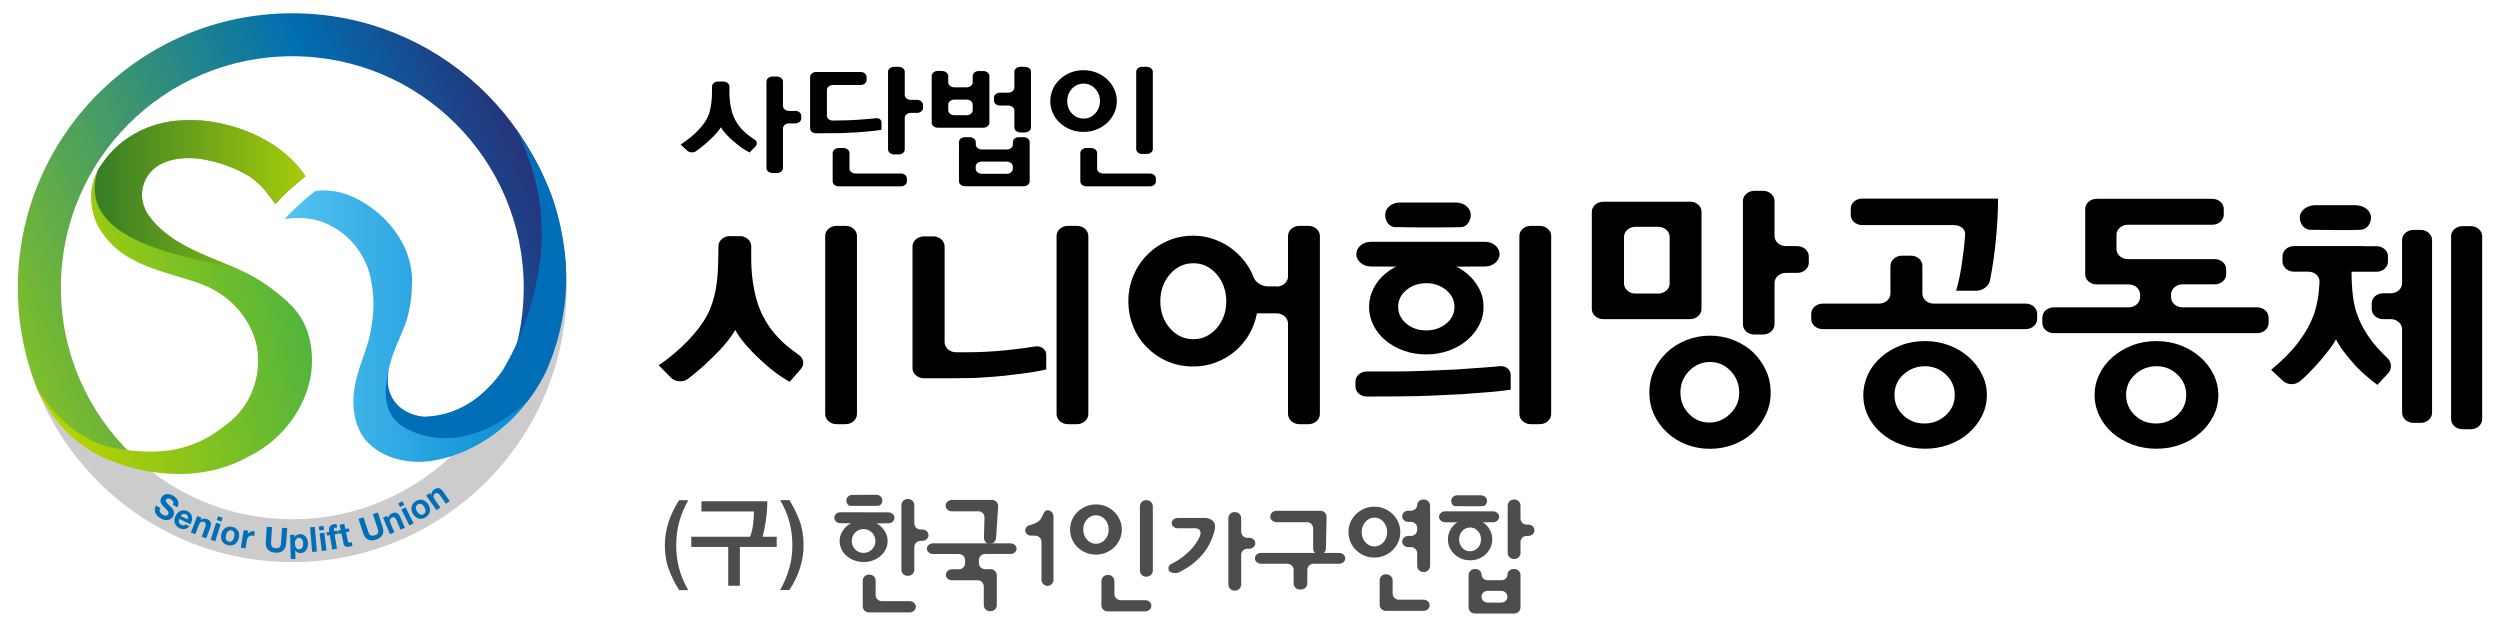 <?xml version="1.0" encoding="utf-8"?>
<!-- Generator: Adobe Illustrator 25.0.0, SVG Export Plug-In . SVG Version: 6.00 Build 0)  -->
<svg version="1.1" id="레이어_1" xmlns="http://www.w3.org/2000/svg" xmlns:xlink="http://www.w3.org/1999/xlink" x="0px"
	 y="0px" viewBox="0 0 2903.3 727.8" style="enable-background:new 0 0 2903.3 727.8;" xml:space="preserve">
<style type="text/css">
	.st0{fill:#4D4D4D;}
	.st1{fill:#CCCCCC;}
	.st2{fill:url(#SVGID_1_);}
	.st3{fill:#036EB8;}
	.st4{fill:url(#SVGID_2_);}
	.st5{fill:url(#SVGID_3_);}
	.st6{fill:#00AAD9;}
	.st7{fill:url(#SVGID_4_);}
</style>
<g>
	<path d="M1639.9,280.8h-47.8c-9.4,0-17,6.4-17,14.3c0,7.9,7.7,14.4,17,14.4h5.1c9.4,0,17,0,16.9,0.1c-0.1,0,7.5,0.1,16.8,0.1h55.4
		c9.4,0,17,0,16.9-0.1c0-0.1,7.5-0.1,16.8-0.1h4.5c9.4,0,17-6.5,17-14.4c0-7.9-7.7-14.3-17-14.3h-46.2"/>
	<path d="M1647.3,235.2h-21.7c-9.4,0-17,6.5-17,14.3c0,7.9,5.3,14.3,11.7,14.3c6.4,0,11.7,0,11.6,0.1c0,0,7.5,0.2,16.9,0.2h19.3
		c9.4,0,17,0,17-0.1c0-0.1,5.1-0.2,11.4-0.2s11.5-6.4,11.5-14.3c0-7.9-7.7-14.3-17-14.3h-20.7"/>
	<path d="M2712,238.3h-23.1c-10,0-18.1,6.4-18.1,14.3c0,7.9,5.6,14.3,12.5,14.3c6.9,0,12.4,0,12.4,0.1c0,0,8,0.2,18,0.2h20.6
		c10,0-5.1,0-5.2-0.1c0-0.1,5.4-0.2,12.1-0.2c6.7,0,12.3-6.4,12.3-14.3c0-7.9-8.1-14.3-18.1-14.3h1.2"/>
	<path d="M1717.6,334.9c-3.5-6.7-8.3-12.5-14.2-17.4c-6.1-5-13.2-9-21.2-11.9c-8-2.9-16.6-4.4-25.8-4.4c-9.4,0-18,1.5-26.1,4.4
		c-8,2.9-15.1,6.9-21.2,11.9c-5.9,4.9-10.6,10.7-14,17.4c-3.4,6.7-5.2,13.9-5.2,21.4c0,7.7,1.7,15,5.2,21.7
		c3.4,6.7,8.1,12.5,14,17.4c6.1,5.1,13.2,9,21.2,11.9c8,2.8,16.7,4.3,26.1,4.3c9.2,0,17.8-1.5,25.8-4.3c8-2.9,15.1-6.8,21.2-11.9
		c5.9-4.9,10.6-10.7,14.2-17.4c3.5-6.7,5.3-13.9,5.3-21.7C1722.9,348.7,1721.2,341.6,1717.6,334.9z M1679.5,375.8
		c-6.4,5.2-14.1,7.9-23.1,7.9c-9.2,0-16.9-2.6-23.2-7.9c-6.3-5.3-9.5-11.8-9.5-19.5c0-7.6,3.1-14.1,9.5-19.4c6.3-5.3,14-8,23.2-8
		c9,0,16.6,2.7,23.1,8c6.4,5.4,9.6,11.8,9.6,19.4C1689.1,364.1,1685.9,370.6,1679.5,375.8z"/>
	<g>
		<path class="st0" d="M996,594.9h-20c-3.9,0-7.1,2.9-7.1,6.3c0,3.5,3.2,6.4,7.1,6.4h2.2c3.9,0,7.1,0,7.1,0.1c0,0,3.1,0.1,7.1,0.1
			h23.2c3.9,0,7.1,0,7.1,0c0,0,3.1-0.1,7.1-0.1h1.9c3.9,0,7.1-2.8,7.1-6.4c0-3.5-3.2-6.3-7.1-6.3h-19.4"/>
	</g>
	<g>
		<path class="st0" d="M999.2,574.7H990c-3.9,0-7.1,2.9-7.1,6.4c0,3.5,2.2,6.4,4.9,6.4c2.7,0,4.9,0,4.9,0c0,0,3.1,0,7.1,0h8.1
			c3.9,0,7.1,0,7.1,0c0,0,2.1-0.1,4.8-0.1c2.7,0,4.9-2.9,4.9-6.4c0-3.5-3.2-6.4-7.1-6.4h-8.7"/>
	</g>
	<g>
		<path class="st0" d="M1009.8,667.3c3.9,0,7.1,3.2,7.1,7.1V691c0,3.9,3.2,7.1,7.1,7.1h32.4c3.9,0,7.2,3,7.2,6.5
			c0,3.6-3.2,6.6-7.2,6.6H1009c-3.9,0-7.1-3.2-7.1-7.1v-29.7c0-3.9,3.2-7.1,7.1-7.1H1009.8z"/>
	</g>
	<g>
		<path class="st0" d="M1071.1,614.9c3.9,0,7.2,3,7.2,6.6c0,3.6-3.2,6.6-7.2,6.6h-2.1c-3.9,0-7.2,3.2-7.2,7.2v26.3
			c0,3.9-3.2,7.1-7.1,7.1h-0.8c-3.9,0-7.1-3.2-7.1-7.1v-75c0-3.9,3.2-7.1,7.1-7.1h0.8c3.9,0,7.1,3.2,7.1,7.1v21.1
			c0,3.9,3.2,7.2,7.2,7.2H1071.1z"/>
	</g>
	<g>
		<path class="st0" d="M1173.5,643.4c3.9,0,7.1-2.8,7.1-6.2c0-3.4-3.2-6.2-7.1-6.2h-89.9c-3.9,0-7.2,2.8-7.2,6.2
			c0,3.4,3.2,6.2,7.2,6.2h30.1c3.9,0,7.1,3.2,7.1,7.2v3.4c0,3.9-3.2,7.1-7.1,7.1h-8.2c-3.9,0-7.1,2.9-7.1,6.4c0,3.5,3.2,6.4,7.1,6.4
			h29.9c3.9,0,7.1,3.2,7.1,7.1v21.7c0,3.9,3.2,7.1,7.1,7.1h0.9c3.9,0,7.1-3.2,7.1-7.1v-34.6c0-3.9-3.2-7.1-7.1-7.1h-6.6
			c-3.9,0-7.1-3.2-7.1-7.1v-3.4c0-4,3.2-7.2,7.1-7.2H1173.5z"/>
	</g>
	<g>
		<path class="st0" d="M1223.5,673.3c0,3.9-3.1,7.1-7,7.1c-3.8,0-7-3.2-7-7.1v-44c0-3.9-3.2-7.2-7.1-7.2h-4.6
			c-3.9,0-7.2-2.7-7.2-6.1c0-3.3,2.9-6.2,6.3-6.4c0,0,0,0,2.6-0.8c2.6-0.9,4.9-2.1,6.9-3.7c1.4-1,2.6-2.7,3.7-4.9
			c1.1-2.1,1.7-4,2.8-5.7c1.3-1.8,3.4-2,3.4-2c3.9,0,7.1,3.2,7.1,7.1V673.3z"/>
	</g>
	<g>
		<path class="st0" d="M1300.4,603.6c-1.6-3.6-3.7-6.6-6.4-9.2c-2.8-2.7-6-4.8-9.6-6.3c-3.6-1.5-7.5-2.3-11.6-2.3
			c-4.2,0-8.1,0.8-11.8,2.3c-3.6,1.5-6.8,3.7-9.6,6.3c-2.7,2.6-4.8,5.6-6.4,9.2c-1.5,3.5-2.3,7.3-2.3,11.3c0,4.1,0.8,7.9,2.3,11.5
			c1.6,3.5,3.7,6.6,6.4,9.2c2.8,2.6,6,4.8,9.6,6.2c3.6,1.5,7.5,2.3,11.8,2.3c4.1,0,8-0.8,11.6-2.3c3.6-1.5,6.8-3.6,9.6-6.2
			c2.7-2.6,4.8-5.7,6.4-9.2c1.6-3.5,2.4-7.4,2.4-11.5C1302.8,610.9,1302,607.1,1300.4,603.6z M1283.2,626.7
			c-2.9,3.2-6.4,4.8-10.4,4.8c-4.1,0-7.6-1.6-10.5-4.8c-2.8-3.2-4.3-7.1-4.3-11.8c0-4.6,1.4-8.5,4.3-11.7c2.8-3.2,6.3-4.8,10.5-4.8
			c4.1,0,7.5,1.6,10.4,4.8c2.9,3.2,4.3,7.1,4.3,11.7C1287.6,619.6,1286.1,623.5,1283.2,626.7z"/>
	</g>
	<g>
		<path class="st0" d="M1028.6,618.8c-1.5-3-3.5-5.5-5.9-7.7c-2.6-2.2-5.5-4-8.9-5.2c-3.4-1.3-6.9-2-10.8-2c-3.9,0-7.6,0.7-10.9,2
			c-3.3,1.3-6.3,3-8.9,5.2c-2.5,2.2-4.4,4.7-5.9,7.7c-1.5,3-2.2,6.1-2.2,9.5c0,3.4,0.7,6.6,2.2,9.6c1.4,3,3.4,5.5,5.9,7.7
			c2.6,2.2,5.5,4,8.9,5.2c3.4,1.2,7,1.9,10.9,1.9c3.9,0,7.4-0.6,10.8-1.9c3.4-1.2,6.3-3,8.9-5.2c2.5-2.2,4.4-4.7,5.9-7.7
			c1.5-2.9,2.2-6.1,2.2-9.6C1030.8,624.9,1030.1,621.8,1028.6,618.8z M1012.6,638.1c-2.7,2.6-5.9,4-9.7,4c-3.8,0-7.1-1.3-9.7-4
			c-2.6-2.7-4-5.9-4-9.9c0-3.8,1.3-7.1,4-9.8c2.6-2.6,5.9-4,9.7-4c3.8,0,7,1.4,9.7,4c2.6,2.7,4,6,4,9.8
			C1016.7,632.2,1015.3,635.4,1012.6,638.1z"/>
	</g>
	<g>
		<path class="st0" d="M1698.3,593.8h-20c-3.9,0-7.1,2.9-7.1,6.4c0,3.5,3.2,6.3,7.1,6.3h2.1c3.9,0,7.1,0,7.1,0.1c0,0,3.2,0,7.1,0
			h23.2c3.9,0,7.1,0,7.1,0c0,0,3.1-0.1,7.1-0.1h1.9c3.9,0,7.1-2.9,7.1-6.3c0-3.5-3.2-6.4-7.1-6.4h-19.4"/>
	</g>
	<g>
		<path class="st0" d="M1701.5,575.2h-9.1c-3.9,0-7.1,2.8-7.1,6.3c0,3.5,2.2,6.3,4.9,6.3c2.7,0,4.9,0,4.9,0c-0.1,0,3.2,0.1,7.1,0.1
			h8.1c3.9,0,7.1,0,7.1,0c0,0,2.1-0.1,4.7-0.1c2.7,0,4.8-2.9,4.8-6.3c0-3.5-3.2-6.3-7.1-6.3h-8.7"/>
	</g>
	<g>
		<path class="st0" d="M1731,616.9c-1.4-3-3.2-5.5-5.5-7.7c-2.4-2.3-5.1-4-8.2-5.3c-3.1-1.3-6.5-1.9-10-1.9c-3.6,0-7,0.6-10.1,1.9
			c-3.1,1.3-5.9,3-8.2,5.3c-2.3,2.1-4.1,4.7-5.5,7.7c-1.3,2.9-2,6.1-2,9.5c0,3.4,0.7,6.6,2,9.5c1.4,3,3.2,5.5,5.5,7.7
			c2.4,2.2,5.1,4,8.2,5.2c3.1,1.3,6.5,1.9,10.1,1.9c3.6,0,6.9-0.6,10-1.9c3.1-1.2,5.9-3,8.2-5.2c2.3-2.2,4.1-4.7,5.5-7.7
			c1.3-2.9,2-6.1,2-9.5C1733,623,1732.3,619.9,1731,616.9z M1716.2,636.2c-2.5,2.7-5.5,4-9,4c-3.6,0-6.6-1.3-9-4
			c-2.4-2.6-3.7-5.9-3.7-9.8c0-3.8,1.2-7.1,3.7-9.8c2.4-2.7,5.5-4,9-4c3.5,0,6.5,1.3,9,4c2.5,2.6,3.7,5.9,3.7,9.8
			C1719.9,630.3,1718.7,633.6,1716.2,636.2z"/>
	</g>
	<g>
		<path class="st0" d="M1287.1,667.7c3.9,0,7.1,3.2,7.1,7.2v14.9c0,3.9,3.2,7.2,7.1,7.2h28.7c3.9,0,7.1,2.9,7.1,6.5
			c0,3.6-3.2,6.5-7.1,6.5h-43.8c-3.9,0-7.1-3.2-7.1-7.1v-28c0-3.9,3.2-7.2,7.1-7.2H1287.1z"/>
	</g>
	<g>
		<path class="st0" d="M1323.8,588.1c0-4,3.2-7.2,7.1-7.2h0.7c4,0,7.2,3.2,7.2,7.2v74.5c0,3.9-3.2,7.1-7.2,7.1h-0.7
			c-4,0-7.1-3.2-7.1-7.1V588.1z"/>
	</g>
	<g>
		<path class="st0" d="M1359.5,655.4c2.1-1.3,5.7-3,8.4-4.7c4.9-3.2,9.3-6.7,13.3-10.6c4-3.9,7.2-8.1,9.8-12.6c2.6-4.5,3.1-7,3.1-7
			c0.8-3.8-1.7-7-5.6-7h-20.7c-3.9,0-7.1-2.7-7.1-6c0-3.3,3.2-6,7.1-6h31.9c0,0,5.5-0.1,9.3,4c3.8,4,1.6,11.1-0.7,17.7
			c-2.4,6.7-5.6,12.7-9.8,18.1c-4.4,5.7-9.6,10.7-15.6,15.2c-6.1,4.4-13.9,8.2-13.9,8.2c-3.5,1.7-8.8,0.9-11.6-1.8
			C1357.6,662.7,1355.3,658,1359.5,655.4z"/>
	</g>
	<g>
		<path class="st0" d="M1450.7,624.5c3.9,0,7.1,2.9,7.1,6.4c0,3.5-3.2,6.4-7.1,6.4h-2.2c-3.9,0-7.1,3.2-7.1,7.1v34.4
			c0,3.9-3.2,7.1-7.2,7.1h-0.6c-3.9,0-7.1-3.2-7.1-7.1v-77c0-3.9,3.2-7.1,7.1-7.1h0.6c3.9,0,7.2,3.2,7.2,7.1v15.6
			c0,3.9,3.2,7.2,7.1,7.2H1450.7z"/>
	</g>
	<g>
		<path class="st0" d="M1525,637.1c0,3.9,3.2,7.1,7.1,7.1h0.4c3.9,0,7.2-3.2,7.3-7.1l0.8-36.7c0-4-3.1-7.2-7-7.2h-51.2
			c-3.9,0-7.2,3-7.2,6.6c0,3.7,3.2,6.6,7.2,6.6h35.4c3.9,0,7.1,3.2,7.2,7.1L1525,637.1z"/>
	</g>
	<g>
		<path class="st0" d="M1464.5,642.1c-3.9,0-7.1,2.8-7.1,6.3c0,3.5,3.2,6.3,7.1,6.3h30.6c3.9,0,7.2,3.2,7.2,7.2v15.6
			c0,3.9,3.2,7.1,7.1,7.1h1.6c3.9,0,7.2-3.2,7.2-7.1v-15.6c0-3.9,3.2-7.2,7.1-7.2h29.8c3.9,0,7.2-2.8,7.2-6.3c0-3.5-3.2-6.3-7.2-6.3
			H1464.5z"/>
	</g>
	<g>
		<path class="st0" d="M1623.8,606.4c-1.6-3.6-3.8-6.7-6.4-9.3c-2.8-2.7-6-4.9-9.6-6.4c-3.7-1.5-7.5-2.3-11.7-2.3
			c-4.2,0-8.1,0.8-11.8,2.3c-3.6,1.6-6.8,3.7-9.6,6.4c-2.7,2.6-4.8,5.8-6.4,9.3c-1.5,3.6-2.3,7.4-2.3,11.5c0,4.1,0.8,8,2.3,11.6
			c1.6,3.6,3.7,6.7,6.4,9.3c2.8,2.7,6,4.9,9.6,6.4c3.6,1.5,7.5,2.3,11.8,2.3c4.2,0,8-0.8,11.7-2.3c3.6-1.5,6.8-3.7,9.6-6.4
			c2.6-2.6,4.8-5.7,6.4-9.3c1.6-3.6,2.4-7.5,2.4-11.6C1626.2,613.8,1625.4,610,1623.8,606.4z M1606.6,629.8
			c-2.9,3.2-6.4,4.8-10.4,4.8c-4.1,0-7.6-1.6-10.5-4.8c-2.9-3.2-4.3-7.2-4.3-11.9c0-4.6,1.4-8.6,4.3-11.9c2.8-3.2,6.3-4.9,10.5-4.9
			c4.1,0,7.5,1.6,10.4,4.9c2.9,3.3,4.3,7.2,4.3,11.9C1610.9,622.7,1609.5,626.6,1606.6,629.8z"/>
	</g>
	<g>
		<path class="st0" d="M1610.2,667c3.9,0,7.1,3.2,7.1,7.1v15.2c0,3.9,3.2,7.1,7.1,7.1h28.7c3.9,0,7.2,2.9,7.2,6.5
			c0,3.6-3.2,6.5-7.2,6.5h-43.8c-3.9,0-7.1-3.2-7.1-7.1v-28.3c0-3.9,3.2-7.1,7.1-7.1H1610.2z"/>
	</g>
	<g>
		<path class="st0" d="M1645.8,586.5c0-3.5,3.2-6.4,7.1-6.4h0.8c3.9,0,7.1,3.2,7.1,7.1v69.9c0,3.9-3.2,7.2-7.1,7.2h-0.8
			c-3.9,0-7.1-3.2-7.1-7.2v-14.5c0-3.9-3.2-7.2-7.1-7.2h-3.2c-3.9,0-7.1-2.9-7.1-6.5c0-3.6,3.2-6.5,7.1-6.5h3.2
			c3.9,0,7.1-3.2,7.1-7.2v-2c0-3.9-3.2-7.1-7.1-7.1h-3.2c-3.9,0-7.1-2.9-7.1-6.5c0-3.6,3.2-6.5,7.1-6.5h3.2
			C1642.6,592.9,1645.8,590,1645.8,586.5z"/>
	</g>
	<g>
		<path class="st0" d="M1757.8,660.8c-3.9,0-7.1,2.9-7.1,6.5c0,3.6-3.2,6.5-7.1,6.5h-15.9c-4,0-7.1-2.9-7.1-6.5
			c0-3.5-3.2-6.5-7.1-6.5h-0.9c-3.9,0-7.1,3.2-7.1,7.2v37.4c0,3.9,3.2,7.1,7.1,7.1h46.1c3.9,0,7.1-3.2,7.1-7.1V668
			c0-3.9-3.2-7.2-7.1-7.2H1757.8z M1750.6,693c0,3.8-3.2,6.8-7.1,6.8h-15.9c-4,0-7.1-3-7.1-6.8c0-3.8,3.2-6.8,7.1-6.8h15.9
			C1747.4,686.2,1750.6,689.2,1750.6,693z"/>
	</g>
	<g>
		<path class="st0" d="M1774.9,609.2c3.9,0,7.1,2.9,7.1,6.6c0,3.7-3.2,6.6-7.1,6.6h-2c-3.9,0-7.1,3.2-7.1,7.1v12.6
			c0,3.9-3.2,7.1-7.1,7.1h-0.7c-3.9,0-7.1-3.2-7.1-7.1v-54.9c0-3.9,3.2-7.1,7.1-7.1h0.7c3.9,0,7.1,3.2,7.1,7.1v14.9
			c0,3.9,3.2,7.1,7.1,7.1H1774.9z"/>
	</g>
	<g>
		<path class="st0" d="M1142.7,624.4c-0.2,3.9,2.9,7.2,6.7,7.2c3.8,0.1,7.2-3.1,7.4-7l2.4-36.8c0.1-4-3.1-7.2-7.1-7.2h-46.7
			c-3.9,0-7.2,3-7.2,6.6c0,3.7,3.2,6.6,7.2,6.6h31c3.9,0,7,3.2,6.9,7.2L1142.7,624.4z"/>
	</g>
	<g>
		<path class="st0" d="M785.3,633.1c0,9.4,1.1,18.5,3.4,27.1c2.3,8.7,5.8,17,10.6,25.1h-10.6c-4.6-7.2-8.5-15-11.7-23.4
			c-3.3-8.4-4.9-18-4.9-28.8c0-9.1,1.5-18.2,4.4-27c2.9-8.9,7-17.3,12.2-25.2h10.6c-4.6,8.1-8.1,16.5-10.5,25.1
			C786.5,614.6,785.3,623.6,785.3,633.1z"/>
		<path class="st0" d="M871.1,623.3c1.5-4,2.7-8.6,3.4-13.8c0.7-5.2,1.1-10.3,1.1-15.5h-61v-11.9h76.5c0,7.6-0.6,15.1-1.7,22.6
			c-1.2,7.5-2.4,13.7-3.7,18.6H902v11.9h-42.8v45h-13.5v-45h-42.9v-11.9H871.1z"/>
		<path class="st0" d="M920.2,633.2c0-9.4-1.2-18.5-3.5-27.2c-2.3-8.7-5.9-17.1-10.7-25.2h10.7c4.6,7.3,8.5,15.1,11.7,23.5
			c3.2,8.4,4.8,18,4.8,28.8c0,9.1-1.4,18.2-4.3,27c-2.9,8.9-6.9,17.2-12.2,25.1h-10.7c4.6-8.1,8.1-16.4,10.5-25
			C919,651.7,920.2,642.6,920.2,633.2z"/>
	</g>
	<path d="M870.5,177.1c-2.9-1.4-5.9-3.3-9.2-5.5c-3.2-2.3-6.3-4.8-9.3-7.4c-3.1-2.6-6-5.4-8.6-8.2c-2.6-2.8-4.7-5.6-6.2-8.2
		c-1.4,2.4-3.4,4.9-5.8,7.6c-2.5,2.7-5.2,5.4-8.2,8.1c-3.3,3.1-6.8,6-10.5,8.8c-3.6,2.8-4.6,3.4-4.6,3.4c-3.1,1.9-7.6,1.6-10.1-0.8
		l-7.6-7.1c6.7-4.2,12.6-8.9,17.8-13.9c5.2-5.1,9.2-9.9,11.9-14.5c2.3-4,4.1-8.7,5.1-14.2c1.1-5.5,1.4-11.2,1.4-11.2
		c0.2-3.2,0.3-8.4,0.3-11.5v-2c0-3.2,3.1-5.8,7-5.8h6.2c3.8,0,7,2.6,7,5.8v7c0,6.2,0.6,12.3,1.9,18.2c1.2,5.9,3.2,10.9,5.7,15.1
		c2.5,4.6,6.1,9,10.7,13.1c4.5,4.2,10.8,8.1,10.8,8.1c3,1.9,3.6,5.5,1.2,8L870.5,177.1z M923.5,128.7c3.8,0,7,2.6,7,5.7v3.2
		c0,3.1-3.2,5.7-7,5.7h-7.2c-3.8,0-7,2.6-7,5.7v46.2c0,3.2-3.1,5.7-7,5.7h-5.2c-3.9,0-7-2.6-7-5.7V94.7c0-3.2,3.1-5.8,7-5.8h5.2
		c3.8,0,7,2.6,7,5.8V123c0,3.2,3.2,5.8,7,5.8H923.5z"/>
	<path d="M1023.6,150.7c-3,0.6-6.9,1.1-11.8,1.6c-4.9,0.5-10,0.9-15.2,1.3c-5.2,0.3-10.3,0.6-15.2,0.8c-4.9,0.2-4.9,0.2-4.9,0.2
		c-3.8,0-10.1,0.1-13.9,0.1l-14.8,0.1c-3.9,0-7-2.5-7-5.7V89.4c0-3.2,3.1-5.8,7-5.8h51.7c3.8,0,6.9,2.6,6.9,5.8V93
		c0,3.2-3.1,5.7-6.9,5.7h-32.2c-3.8,0-7,2.6-7,5.7v30c0,3.2,3.1,5.7,7,5.6l5-0.1c3.3,0,7.2-0.1,11.6-0.2c4.4-0.1,8.8-0.4,13.4-0.7
		c4.6-0.3,9.3-0.7,13.8-1.1c4.6-0.4,5.8-0.6,5.8-0.6c3.7-0.5,6.8,1.6,6.8,4.8V150.7z M979.5,171.9c3.9,0,7,2.6,7,5.8v18.1
		c0,3.1,3.1,5.7,7,5.7h52.7c3.8,0,7,2.6,7,5.7v3.5c0,3.1-3.1,5.7-7,5.7H974c-3.9,0-7-2.6-7-5.7v-33c0-3.1,3.1-5.8,7-5.8H979.5z
		 M1064.9,116c3.8,0,7,2.6,7,5.7v3.6c0,3.2-3.1,5.8-7,5.8h-7.2c-3.8,0-7,2.6-7,5.7v36.8c0,3.2-3.2,5.7-7,5.7h-5.4
		c-3.8,0-7-2.6-7-5.7V83.3c0-3.1,3.1-5.7,7-5.7h5.4c3.8,0,7,2.6,7,5.7v27c0,3.1,3.1,5.7,7,5.7H1064.9z"/>
	<path d="M1094.2,82.5c3.8,0,7,2.6,7,5.8v7.4c0,3.1,3.2,5.7,7,5.7h14.4c3.8,0,7-2.6,7-5.7v-7.4c0-3.2,3.2-5.8,7-5.8h5.4
		c3.8,0,7,2.6,7,5.8v54.3c0,3.2-3.2,5.7-7,5.7h-53c-3.8,0-7-2.6-7-5.7V88.2c0-3.2,3.1-5.8,7-5.8H1094.2z M1101.2,128.1
		c0,3.1,3.2,5.7,7,5.7h14.4c3.8,0,7-2.6,7-5.7v-6.7c0-3.2-3.1-5.7-7-5.7h-14.4c-3.8,0-7,2.6-7,5.7V128.1z M1126.2,159.3
		c3.8,0,7,2.6,7,5.7v2.8c0,3.2,3.1,5.8,7,5.8h29.1c3.8,0,7-2.6,7-5.8V165c0-3.2,3.1-5.7,7-5.7h5.5c3.8,0,7,2.6,7,5.7v45.6
		c0,3.1-3.1,5.7-7,5.7h-68.1c-3.8,0-7-2.6-7-5.7V165c0-3.2,3.1-5.7,7-5.7H1126.2z M1140.1,187.7c-3.9,0-7,2.5-7,5.7v2.6
		c0,3.1,3.1,5.8,7,5.8h29.1c3.8,0,7-2.6,7-5.8v-2.6c0-3.2-3.2-5.7-7-5.7H1140.1z M1178,83.3c0-3.1,3.1-5.7,6.9-5.7h5.4
		c3.9,0,7,2.6,7,5.7v64.8c0,3.1-3.1,5.7-7,5.7h-5.4c-3.8,0-6.9-2.6-6.9-5.7v-19.8c0-3.1-3.1-5.7-7-5.7h-9.7c-3.8,0-7-2.6-7-5.8v-3.5
		c0-3.1,3.2-5.7,7-5.7h9.7c3.8,0,7-2.6,7-5.8V83.3z"/>
	<path d="M1222.7,103.4c2-4.4,4.7-8.1,8.2-11.3c3.5-3.3,7.6-5.9,12.3-7.8c4.6-1.9,9.7-2.8,15.2-2.8c5.3,0,10.3,1,15,2.8
		c4.7,1.9,8.8,4.5,12.3,7.8c3.4,3.2,6.2,6.9,8.2,11.3c2.1,4.4,3.1,9,3.1,13.9c0,5-1,9.7-3.1,14.1c-2,4.4-4.8,8.1-8.2,11.3
		c-3.5,3.3-7.7,5.9-12.3,7.7c-4.6,1.8-9.6,2.8-15,2.8c-5.5,0-10.5-0.9-15.2-2.8c-4.7-1.8-8.8-4.4-12.3-7.7
		c-3.5-3.2-6.2-6.9-8.2-11.3c-2-4.4-3-9-3-14.1C1219.7,112.4,1220.8,107.8,1222.7,103.4z M1271.8,103c-3.7-4-8.2-5.9-13.4-5.9
		c-5.3,0-9.8,2-13.5,5.9c-3.7,3.9-5.5,8.8-5.5,14.4c0,5.7,1.8,10.6,5.5,14.4c3.7,3.9,8.2,5.9,13.5,5.9c5.2,0,9.7-1.9,13.4-5.9
		c3.7-3.9,5.6-8.7,5.6-14.4C1277.4,111.7,1275.5,106.9,1271.8,103z M1267.1,171.9c3.8,0,7,2.6,7,5.8v18.1c0,3.1,3.1,5.7,7,5.7h54.3
		c3.8,0,7,2.6,7,5.7v3.5c0,3.1-3.2,5.7-7,5.7h-73.8c-3.8,0-7-2.6-7-5.7v-33c0-3.1,3.1-5.8,7-5.8H1267.1z M1319.5,83.3
		c0-3.1,3.1-5.7,6.9-5.7h5.4c3.8,0,7,2.6,7,5.7v89.8c0,3.1-3.2,5.7-7,5.7h-5.4c-3.8,0-6.9-2.6-6.9-5.7V83.3z"/>
	<path d="M917.1,443.3c-5.5-2.9-11.3-6.7-17.4-11.3s-12-9.7-17.7-15.1c-5.9-5.5-11.3-11.1-16.3-16.9c-4.9-5.8-8.9-11.4-11.9-16.8
		c-2.8,4.9-6.4,10-11.1,15.6c-4.6,5.6-9.8,11.1-15.5,16.5c-6.3,6.3-12.9,12.3-19.9,18c-6.9,5.6-8.8,7-8.8,7
		c-5.8,4-14.4,3.2-19.2-1.6l-14.3-14.5c12.6-8.6,23.9-18.2,33.9-28.5c9.9-10.4,17.4-20.3,22.4-29.8c4.4-8.2,7.6-17.9,9.8-29.1
		c2.1-11.2,2.6-23.1,2.6-23.1c0.3-6.4,0.6-17,0.6-23.5V286c0-6.5,6-11.8,13.2-11.8h11.7c7.3,0,13.2,5.3,13.2,11.8v14.4
		c0,12.8,1.2,25.2,3.7,37.3c2.4,12.1,6,22.4,10.9,31c4.8,9.5,11.6,18.4,20.2,26.9c8.7,8.5,20.5,16.6,20.5,16.6
		c5.8,3.9,6.8,11.3,2.3,16.4L917.1,443.3z M958.3,274c0-6.5,5.9-11.7,13.2-11.7H982c7.3,0,13.2,5.3,13.2,11.7v206.8
		c0,6.5-6,11.8-13.2,11.8h-10.5c-7.3,0-13.2-5.3-13.2-11.8V274z"/>
	<path d="M1215,429.1c-6.3,1.5-13.8,2.8-22.3,4c-8.5,1.1-17.5,2.3-26.7,3.3c-9,0.9-18,1.6-26.9,2.1c-8.8,0.5-9.8,0.5-9.8,0.5
		c-7.3,0.1-19.2,0.3-26.5,0.3H1073c-7.3,0-13.3-5.3-13.3-11.7V286.3c0-6.5,6-11.8,13.3-11.8h10.8c7.3,0,13.2,5.3,13.2,11.8v111
		c0,6.4,5.9,11.8,13.3,11.8h12c15.2,0,30.9-0.8,47.3-2.5c16.4-1.7,32.4-4.2,32.4-4.2c7.2-1.1,13,3.2,13,9.7V429.1z M1227,274
		c0-6.5,6-11.7,13.2-11.7h10.5c7.3,0,13.2,5.3,13.2,11.7v206.8c0,6.5-6,11.8-13.2,11.8h-10.5c-7.3,0-13.2-5.3-13.2-11.8V274z"/>
	<path d="M1482.5,332.8c7.3,0,13.3-5.3,13.3-11.8v-47c0-6.5,5.9-11.7,13.2-11.7h10.5c7.3,0,13.3,5.3,13.3,11.7v206.8
		c0,6.5-5.9,11.8-13.3,11.8H1509c-7.3,0-13.2-5.3-13.2-11.8V375.7c0-6.5-6-11.8-13.3-11.8h-22.8c-1.7,8.8-4.7,17.1-9.2,24.6
		c-4.4,7.6-9.9,14.1-16.4,19.5c-6.5,5.5-13.9,9.8-22.1,12.9c-8.2,3.2-17,4.7-26.3,4.7c-10.5,0-20.4-1.9-29.6-5.8
		c-9.2-3.9-17.1-9.3-23.9-16.2c-7-6.9-12.4-15-16.1-24.3c-3.8-9.2-5.7-19.1-5.7-29.6c0-10.3,1.9-20,5.7-29.3
		c3.8-9.2,9.1-17.3,16.1-24.3c6.7-7,14.7-12.4,23.9-16.4c9.2-4,19-6,29.6-6c8.9,0,17.3,1.5,25.5,4.6c8.1,3,15.4,7.2,21.7,12.4
		c6.5,5.3,12.1,11.5,16.6,18.6c4.5,7.1,6,12,6,12c2,6.2,9.5,11.3,16.8,11.3H1482.5z M1413,318.6c-7.4-8.6-16.4-12.9-27.2-12.9
		c-10.7,0-19.8,4.3-27.2,12.9c-7.4,8.6-11.1,19-11.1,31.2c0,12.4,3.7,22.8,11.1,31.3c7.4,8.5,16.4,12.8,27.2,12.8
		c10.8,0,19.8-4.3,27.2-12.8c7.4-8.5,11.1-19,11.1-31.3C1424,337.6,1420.3,327.2,1413,318.6z"/>
	<path d="M1754.4,452.5c-6.3,1-14.5,2-24.5,2.8c-10,0.8-20.8,1.7-32.4,2.5c-11.8,0.6-23.7,1.2-35.7,1.7c-12,0.5-20,0.6-20,0.6
		c-7.3,0.1-19.2,0.2-26.5,0.3l-27.9,0.1c-7.3,0.1-13.3-5.2-13.3-11.6v-5.8c0-6.5,6-11.7,13.3-11.7h30.1c10.5,0,22.2-0.2,35.1-0.7
		c12.9-0.4,25.6-1,38-1.6c12.6-0.8,24.5-1.7,35.7-2.5c11.2-0.8,15-1.3,15-1.3c7.2-0.9,13.1,3.8,13.1,10.2V452.5z"/>
	<path d="M1764.5,274c0-6.5,6-11.7,13.2-11.7h10.5c7.3,0,13.2,5.3,13.2,11.7v206.8c0,6.5-6,11.8-13.2,11.8h-10.5
		c-7.3,0-13.2-5.3-13.2-11.8V274z"/>
	<path d="M1962.8,234.2c7.3,0,13.2,5.2,13.2,11.7v112.9c0,6.4-6,11.8-13.2,11.8h-100.9c-7.3,0-13.3-5.3-13.3-11.8V246
		c0-6.5,6-11.7,13.3-11.7H1962.8z M1886,329.2c0,6.5,6,11.7,13.2,11.7h26.6c7.3,0,13.2-5.2,13.2-11.7v-54c0-6.5-5.9-11.8-13.2-11.8
		h-26.6c-7.3,0-13.2,5.3-13.2,11.8V329.2z M2050.8,481.3c-3.7,7.9-8.7,14.9-15,21c-6.3,5.9-13.8,10.5-22.4,13.9
		c-8.7,3.3-17.8,5-27.5,5c-9.9,0-19.1-1.7-27.6-5c-8.6-3.4-16-8-22.3-13.9c-6.5-6.1-11.6-13-15.2-21c-3.6-7.9-5.4-16.4-5.4-25.7
		c0-9,1.8-17.5,5.4-25.5c3.6-7.9,8.7-15,15.2-21.1c6.3-5.9,13.7-10.5,22.3-14c8.5-3.4,17.8-5.2,27.6-5.2c9.7,0,18.9,1.8,27.5,5.2
		c8.6,3.5,16.1,8.1,22.4,14c6.3,6.1,11.3,13.1,15,21.1c3.7,8,5.5,16.5,5.5,25.5C2056.4,464.9,2054.5,473.4,2050.8,481.3z
		 M2009.8,430.8c-6.6-7-14.6-10.4-23.9-10.4c-9.5,0-17.6,3.5-24.3,10.4c-6.7,6.9-10.1,15.2-10.1,24.9c0,9.7,3.2,17.9,9.7,24.7
		c6.4,6.8,14.4,10.3,23.9,10.3c9.2,0,17.4-3.5,24.3-10.3c7-6.8,10.4-15,10.4-24.7C2019.7,446,2016.4,437.7,2009.8,430.8z
		 M2087.4,285.9c7.2,0,13.2,5.3,13.2,11.8v7.4c0,6.5-6,11.8-13.2,11.8H2074c-7.3,0-13.2,5.2-13.2,11.8v48c0,6.4-6,11.8-13.3,11.8
		h-10.2c-7.3,0-13.2-5.3-13.2-11.8V233.3c0-6.4,6-11.7,13.2-11.7h10.2c7.3,0,13.3,5.3,13.3,11.7v40.7c0,6.5,5.9,11.8,13.2,11.8
		H2087.4z"/>
	<path d="M2195.5,308.6c0-6.4,6-11.7,13.2-11.7h10.5c7.3,0,13.3,5.3,13.3,11.7v32.3c0,6.5,5.9,11.7,13.2,11.7h106.9
		c7.3,0,13.2,5.3,13.2,11.8v6.1c0,6.5-6,11.7-13.2,11.7h-235.9c-7.3,0-13.3-5.3-13.3-11.7v-6.1c0-6.4,6-11.8,13.3-11.8h65.5
		c7.3,0,13.2-5.3,13.2-11.7V308.6z M2271.7,337.5c1.5-4.8,2.9-10.7,4.3-17.5c1.3-6.8,2.5-13.8,3.3-20.9c1.1-7.4,1.9-14.3,2.4-20.9
		c0.5-6.6,0.5-6.6,0.5-6.6c0.1-5.6-5.7-10.2-13-10.2h-106.6c-7.3,0-13.3-5.3-13.3-11.7v-7.4c0-6.5,6-11.7,13.3-11.7h157.8
		c0,7.1-0.3,15.4-0.7,24.7c-0.6,9.3-1.4,18.9-2.4,28.8c-1.1,10.1-2.4,19.8-4,29.1c-1.6,9.4-2.4,12.9-2.4,12.9
		c-1.4,6.3-8.5,11.5-15.7,11.5H2271.7z M2263.6,401.1c8.8,3.3,16.3,7.9,22.6,13.5c6.5,5.7,11.7,12.3,15.5,20
		c3.8,7.6,5.7,15.7,5.7,24.1c0,8.6-1.9,16.7-5.7,24.3c-3.8,7.6-9,14.2-15.5,19.9c-6.3,5.7-13.9,10.1-22.6,13.3
		c-8.8,3.3-18.1,4.9-28,4.9c-10.1,0-19.5-1.6-28.1-4.9c-8.6-3.2-16.3-7.7-22.8-13.3c-6.5-5.7-11.7-12.3-15.3-19.9
		c-3.7-7.5-5.5-15.6-5.5-24.3c0-8.4,1.9-16.4,5.5-24.1c3.7-7.7,8.8-14.3,15.3-20c6.5-5.7,14.1-10.2,22.8-13.5c8.6-3.4,18-5,28.1-5
		C2245.6,396.1,2254.9,397.8,2263.6,401.1z M2259.5,482.4c7.1-6.4,10.6-14.2,10.6-23.7c0-9.2-3.4-17.1-10.2-23.6
		c-6.7-6.5-14.9-9.8-24.4-9.8c-9.7,0-18,3.2-25,9.6c-7,6.4-10.4,14.3-10.4,23.8c0,9.2,3.4,17.1,10.1,23.5c6.7,6.4,14.9,9.6,24.3,9.6
		C2244.2,491.9,2252.5,488.7,2259.5,482.4z"/>
	<path d="M2434.8,330.3c-7.3,0-13.2-5.3-13.2-11.7v-76c0-6.5,6-11.7,13.2-11.7h134.4c7.3,0,13.3,5.3,13.3,11.7v6.7
		c0,6.5-6,11.7-13.3,11.7h-98.1c-7.3,0-13.2,5.3-13.2,11.7v16.5c0,6.5,6,11.7,13.2,11.7h100.9c7.3,0,13.3,5.3,13.3,11.8v5.8
		c0,6.4-6,11.7-13.3,11.7h-37.4c-7.3,0-13.3,5.3-13.3,11.7v3.3c0,6.5,6,11.7,13.3,11.7h86.7c7.3,0,13.3,5.3,13.3,11.8v6.4
		c0,6.5-6,11.8-13.3,11.8h-236.2c-7.3,0-13.3-5.3-13.3-11.8v-6.4c0-6.5,6-11.8,13.3-11.8h87c7.3,0,13.2-5.2,13.2-11.7V342
		c0-6.4-5.9-11.7-13.2-11.7H2434.8z M2532.4,401.1c8.7,3.3,16.2,7.9,22.6,13.5c6.6,5.7,11.7,12.3,15.5,20c3.8,7.6,5.7,15.7,5.7,24.1
		c0,8.6-1.9,16.7-5.7,24.3c-3.8,7.6-8.9,14.2-15.5,19.9c-6.4,5.7-13.9,10.1-22.6,13.3c-8.7,3.3-18.1,4.9-28,4.9
		c-10.1,0-19.5-1.6-28.2-4.9c-8.6-3.2-16.2-7.7-22.8-13.3c-6.5-5.7-11.6-12.3-15.3-19.9c-3.7-7.5-5.6-15.6-5.6-24.3
		c0-8.4,1.8-16.4,5.6-24.1c3.7-7.7,8.8-14.3,15.3-20c6.6-5.7,14.1-10.2,22.8-13.5c8.7-3.4,18.1-5,28.2-5
		C2514.3,396.1,2523.7,397.8,2532.4,401.1z M2528.3,482.4c7-6.4,10.6-14.2,10.6-23.7c0-9.2-3.4-17.1-10.1-23.6
		c-6.7-6.5-14.9-9.8-24.3-9.8c-9.7,0-18,3.2-25,9.6c-7,6.4-10.4,14.3-10.4,23.8c0,9.2,3.4,17.1,10.1,23.5c6.7,6.4,14.8,9.6,24.3,9.6
		C2512.9,491.9,2521.2,488.7,2528.3,482.4z"/>
	<path d="M2744.1,285.9h15.9c7.3,0,13.2,5.3,13.2,11.8v6.1c0,6.5-6,11.8-13.2,11.8h-29.1c0,9.6,0.5,19,1.6,28.2
		c1.1,9.1,3.2,17.5,6.3,25c3.2,8.4,8.3,17.4,15.3,26.9c7.1,9.5,18.6,20.3,18.6,20.3c5,4.6,5.3,12.6,0.6,17.6l-12.4,13.3
		c-4.4-3.1-9.4-7.2-15-12.1c-5.6-4.9-10.5-9.9-14.7-15c-4.4-5-8.3-9.9-11.6-14.5c-3.2-4.6-5.5-8.4-6.8-11.3
		c-1.3,2.8-3.5,6.1-6.5,10.2c-3.1,4.1-6.7,8.7-10.9,13.7c-5.1,5.9-10.2,11.4-15.5,16.7s-9.5,8.5-9.5,8.5c-5.4,4.3-13.9,4-19-0.7
		l-13.9-12.9c13.7-11.3,24.5-22.3,32.4-33.1c7.9-10.7,13.5-20.8,16.9-30.2c2.7-7.5,4.6-15.7,5.7-24.4c1-8.7,1.2-14.6,1.2-14.6
		c0.2-6.4-5.6-11.7-12.9-11.7h-16.8c-7.3,0-13.3-5.3-13.3-11.8v-6.1c0-6.5,6-11.8,13.3-11.8h16.2H2744.1z M2789.6,278.7
		c0-6.5,6-11.7,13.3-11.7h8.3c7.3,0,13.2,5.3,13.2,11.7v200.7c0,6.5-6,11.7-13.2,11.7h-8.3c-7.3,0-13.3-5.2-13.3-11.7v-97.1
		c0-6.4-6-11.7-13.2-11.7h-8.9c-7.3,0-13.2-5.3-13.2-11.8v-6.5c0-6.4,5.9-11.7,13.2-11.7h8.9c7.3,0,13.2-5.2,13.2-11.7V278.7z
		 M2846.5,274.3c0-6.4,5.9-11.7,13.3-11.7h9.5c7.3,0,13.3,5.3,13.3,11.7v212.4c0,6.5-5.9,11.8-13.3,11.8h-9.5
		c-7.3,0-13.3-5.3-13.3-11.8V274.3z"/>
	<path class="st1" d="M647,329.6c-4.3,9.7-10,18.3-13.3,28.3c-1.3,3.3-2,6.6-3,10c-3.7,8.6-5.7,17.6-8.6,26.2
		c-1.4,3.7-1.7,7.3-4,10.7c-8,12.6-13.6,24.3-22.3,36.9c-0.3,1,0,2.3-0.7,3c-8.6,11-12.3,24.3-22.6,33.3c-3.7,3.1-7.5,5.7-11.4,8.3
		c-48.5,70.4-129.7,116.7-221.7,116.7c-72.2,0-137.7-28.4-186-74.8c-5.7-1.3-11.4-2.7-17.1-4c-10.3-2-19.6-5.6-28.6-10.6
		c-1-0.3-2,0.3-3-0.3c-0.7-0.7-1-1.3-2-1.7c-1,0-2,0-2.7-0.3c-3-1.7-6.3-2.3-9-4.3c-4.3-2.6-10-4.7-12.3-8.6c-0.4-0.4-1,0-1.7,0
		c0-0.7,0-1.4-0.3-1.7c-2-1.7-3.7-4.4-5.3-5.7c-1.7-2-3.6-3.7-5-5.7c-2-2.6-4-5.6-6-8.3c-5.5-6.4-11-12.6-15.2-20
		C93.4,572,207,652.8,339.4,652.8c176,0,318.7-142.7,318.7-318.7c0-9.2-0.4-18.2-1.2-27.2c-1.9,3.4-3.4,6.8-5,10.1
		C650,321,649,325.7,647,329.6z"/>
	<linearGradient id="SVGID_1_" gradientUnits="userSpaceOnUse" x1="596.756" y1="173.802" x2="25.201" y2="419.181">
		<stop  offset="0" style="stop-color:#24377E"/>
		<stop  offset="0.291" style="stop-color:#006FB1"/>
		<stop  offset="1" style="stop-color:#7FBF28"/>
	</linearGradient>
	<path class="st2" d="M339.4,15.4c-176,0-318.7,142.7-318.7,318.7c0,43.6,8.7,85.1,24.6,122.9c4.2,7.4,9.7,13.6,15.2,20
		c2,2.7,4,5.7,6,8.3c1.3,2,3.3,3.7,5,5.7c1.7,1.3,3.3,4,5.3,5.7c0.3,0.3,0.3,1,0.3,1.7c0.6,0,1.3-0.4,1.7,0c2.3,3.9,8,6,12.3,8.6
		c2.7,2,6,2.6,9,4.3c0.7,0.3,1.7,0.3,2.7,0.3c1,0.3,1.3,1,2,1.7c1,0.7,2,0,3,0.3c9,5,18.3,8.6,28.6,10.6c5.8,1.3,11.4,2.7,17.1,4
		c-51-48.9-82.8-117.8-82.8-194.1C70.6,185.6,191,65.3,339.4,65.3c148.4,0,268.8,120.3,268.8,268.8c0,56.5-17.4,108.9-47.2,152.2
		c3.9-2.6,7.8-5.2,11.4-8.3c10.3-9,14-22.3,22.6-33.3c0.7-0.7,0.3-2,0.7-3c8.6-12.7,14.3-24.3,22.3-36.9c2.3-3.3,2.7-7,4-10.7
		c3-8.7,5-17.6,8.6-26.2c1-3.4,1.7-6.7,3-10c3.3-10,9-18.6,13.3-28.3c2-3.9,3-8.6,5-12.6c1.6-3.4,3.2-6.8,5-10.1
		C643.2,143.6,506.3,15.4,339.4,15.4z"/>
	<g>
		<path class="st3" d="M186.2,590c-0.9,1.6-1.1,3-0.5,4.3c0.6,1.3,1.6,2.4,3.2,3.3c0.5,0.3,1.1,0.6,1.6,0.8c0.6,0.2,1.2,0.3,1.8,0.4
			c0.6,0,1.2-0.1,1.7-0.3c0.5-0.2,1-0.7,1.3-1.3c0.3-0.6,0.4-1.1,0.4-1.7c-0.1-0.6-0.3-1.1-0.6-1.7c-0.3-0.6-0.8-1.1-1.2-1.6
			c-0.5-0.5-1.1-1.2-2-2c-0.5-0.6-1-1-1.3-1.3c-0.9-0.9-1.6-1.8-2.3-2.5c-0.6-0.8-1.1-1.6-1.5-2.5c-0.4-0.9-0.5-1.9-0.4-2.9
			c0.1-1,0.4-2.1,1.1-3.2c0.7-1.2,1.6-2.2,2.6-2.8c1.1-0.7,2.2-1.1,3.4-1.2c1.2-0.1,2.5,0,3.7,0.3c1.2,0.3,2.4,0.8,3.6,1.4
			c1.3,0.7,2.4,1.6,3.4,2.6c1,1,1.7,2,2.3,3.2c0.5,1.2,0.7,2.4,0.7,3.7c-0.1,1.3-0.5,2.7-1.3,4.1l-5.1-2.9c0.7-1.4,0.8-2.7,0.3-3.7
			c-0.5-1-1.5-2-2.9-2.8c-1-0.6-2-0.8-3-0.8c-1,0.1-1.8,0.6-2.3,1.5c-0.3,0.5-0.4,0.9-0.4,1.3c0,0.4,0.2,0.8,0.5,1.3
			c0.3,0.5,0.8,1,1.4,1.7c0.6,0.7,1.6,1.7,3.1,3.1c0.1,0,0.2,0.2,0.5,0.5c0.1,0.1,0.1,0.1,0.2,0.2c0.7,0.7,1.3,1.3,1.8,2
			c0.5,0.6,1,1.4,1.5,2.4c0.4,0.9,0.7,2,0.6,3.2c0,1.2-0.4,2.4-1.1,3.6c-1.4,2.4-3.3,3.8-5.9,4.2c-2.6,0.5-5.5-0.2-8.7-2
			c-1.4-0.8-2.6-1.7-3.6-2.8c-1-1.1-1.8-2.2-2.3-3.5c-0.5-1.3-0.8-2.6-0.7-4.1c0.1-1.4,0.6-2.9,1.4-4.4L186.2,590z"/>
		<path class="st3" d="M208.3,602.6c-0.7,1.7-0.8,3-0.5,4.2c0.4,1.1,1.3,2,2.7,2.7c1,0.5,1.9,0.6,2.9,0.5c1-0.1,1.7-0.5,2.2-1
			l4.4,2.1c-1.7,1.8-3.5,2.9-5.4,3.3c-1.9,0.3-3.9,0-6.1-1c-1.4-0.7-2.6-1.5-3.5-2.5c-0.9-1-1.6-2.2-2-3.4c-0.4-1.3-0.5-2.6-0.4-4
			c0.1-1.4,0.5-2.9,1.2-4.3c0.7-1.4,1.5-2.6,2.5-3.6c1-1,2.1-1.8,3.4-2.3c1.2-0.5,2.6-0.7,3.9-0.7c1.4,0,2.8,0.4,4.1,1
			c1.4,0.7,2.6,1.5,3.4,2.6c0.9,1.1,1.4,2.3,1.7,3.5c0.3,1.3,0.3,2.6,0.2,4.1c-0.2,1.4-0.6,2.8-1.3,4.2c0,0.1-0.1,0.2-0.2,0.4
			c-0.1,0.2-0.2,0.4-0.2,0.5L208.3,602.6z M218,603.1c0.4-1.5,0.4-2.7,0.1-3.6c-0.3-0.9-1.1-1.7-2.2-2.2c-0.8-0.4-1.5-0.5-2.1-0.5
			c-0.7,0-1.2,0.2-1.8,0.4c-0.5,0.3-1,0.6-1.3,1c-0.4,0.4-0.6,0.8-0.9,1.2L218,603.1z"/>
		<path class="st3" d="M229.1,599.2l4.9,1.9l-1,2.7l0.1,0c1-0.8,2.2-1.3,3.4-1.5c1.2-0.2,2.4,0,3.6,0.4c1.3,0.5,2.4,1.1,3.1,1.8
			c0.8,0.7,1.3,1.5,1.5,2.4c0.3,0.9,0.3,1.8,0.2,2.9s-0.5,2.2-1,3.5l-4.5,11.9l-5.2-2l4.1-11c0.6-1.6,0.8-2.9,0.6-3.9
			c-0.2-1-0.9-1.7-2.1-2.1c-1.4-0.5-2.6-0.5-3.5,0.1c-1,0.6-1.8,1.9-2.6,3.9l-3.8,10.2l-5.2-2L229.1,599.2z"/>
		<path class="st3" d="M250.9,607.1l5.3,1.7l-6.2,19.8l-5.3-1.7L250.9,607.1z M257.1,605.7l-5.3-1.7l1.4-4.5l5.3,1.7L257.1,605.7z"
			/>
		<path class="st3" d="M261.8,613c2.3-1.5,5-1.8,8.1-1.1c3.1,0.8,5.3,2.3,6.6,4.7c1.4,2.4,1.6,5.2,0.8,8.4c-0.8,3.2-2.4,5.5-4.7,7
			c-2.3,1.5-5,1.8-8.1,1.1c-3-0.8-5.2-2.3-6.6-4.7c-1.4-2.4-1.6-5.2-0.8-8.4C257.9,616.8,259.5,614.5,261.8,613z M262.1,623.9
			c0,0.8,0.1,1.5,0.3,2.2c0.2,0.7,0.6,1.3,1.1,1.8c0.5,0.5,1.2,0.9,2.1,1.1c0.9,0.2,1.7,0.2,2.4,0c0.7-0.2,1.3-0.6,1.8-1.1
			c0.5-0.5,1-1.1,1.3-1.8c0.4-0.7,0.6-1.5,0.8-2.4c0.2-0.9,0.3-1.7,0.4-2.5c0-0.8-0.1-1.6-0.3-2.3c-0.2-0.7-0.6-1.3-1.1-1.8
			c-0.5-0.5-1.2-0.9-2.1-1.1c-0.9-0.2-1.6-0.2-2.3,0c-0.7,0.2-1.3,0.6-1.8,1.1c-0.5,0.5-1,1.1-1.3,1.9c-0.4,0.7-0.6,1.5-0.9,2.4
			C262.3,622.2,262.1,623.1,262.1,623.9z"/>
		<path class="st3" d="M283.1,615.5l5.2,0.9l-0.7,3.8l0.1,0c0.7-1.2,1.7-2.1,3.1-2.7c1.3-0.6,2.7-0.8,4-0.5c0.4,0.1,0.8,0.2,1.2,0.4
			l-0.9,5.2c-0.2-0.1-0.5-0.2-0.9-0.3c-0.4-0.1-0.7-0.2-1-0.2c-1.9-0.3-3.3,0-4.4,1.1c-1.1,1-1.8,2.6-2.1,4.5l-1.6,9.2l-5.4-1
			L283.1,615.5z"/>
		<path class="st3" d="M332.3,631.1c-0.2,3.8-1.5,6.6-3.6,8.4c-2.2,1.8-5.2,2.6-8.9,2.3c-3.8-0.2-6.6-1.4-8.6-3.4
			c-1.9-2.1-2.8-5-2.5-8.8l1.1-17.8l6.1,0.4l-1.1,17.8c-0.1,0.9,0,1.7,0.1,2.4c0.1,0.7,0.3,1.4,0.7,2c0.4,0.6,0.9,1.1,1.7,1.5
			c0.7,0.4,1.7,0.6,2.9,0.7c2.1,0.1,3.6-0.3,4.6-1.2c0.9-0.9,1.4-2.5,1.6-4.7l1.1-17.8l6.1,0.4L332.3,631.1z"/>
		<path class="st3" d="M336.9,621.2l5.3-0.1l0.1,2.6l0.1,0c0.6-1.1,1.4-1.9,2.5-2.5c1-0.6,2.2-0.9,3.4-0.9c1.5,0,2.9,0.2,4,0.8
			c1.2,0.6,2.1,1.3,2.9,2.4c0.8,1,1.4,2.2,1.8,3.5c0.4,1.3,0.6,2.8,0.7,4.3c0,1.4-0.1,2.8-0.5,4.1c-0.3,1.3-0.9,2.5-1.6,3.5
			c-0.7,1-1.6,1.8-2.7,2.4c-1.1,0.6-2.3,0.9-3.8,1c-1.2,0-2.4-0.2-3.5-0.7c-1.1-0.5-2-1.3-2.6-2.3l-0.1,0l0.3,9.9l-5.5,0.1
			L336.9,621.2z M349.7,637.3c0.6-0.4,1.1-0.9,1.4-1.5c0.4-0.6,0.6-1.3,0.8-2.1c0.1-0.8,0.2-1.6,0.2-2.5c0-0.9-0.1-1.7-0.3-2.5
			c-0.2-0.8-0.5-1.5-0.9-2.1c-0.4-0.6-0.9-1.1-1.5-1.5c-0.6-0.4-1.4-0.5-2.2-0.5c-0.9,0-1.6,0.2-2.2,0.6c-0.6,0.4-1.1,0.9-1.5,1.5
			c-0.4,0.6-0.6,1.4-0.8,2.1c-0.1,0.8-0.2,1.6-0.2,2.6c0,0.9,0.1,1.7,0.3,2.5c0.2,0.8,0.5,1.5,0.9,2.1c0.4,0.6,0.9,1.1,1.6,1.4
			c0.6,0.3,1.4,0.5,2.2,0.5C348.4,637.9,349.1,637.7,349.7,637.3z"/>
		<path class="st3" d="M360.1,612.4l5.5-0.5l2.4,28.6l-5.5,0.5L360.1,612.4z"/>
		<path class="st3" d="M376.3,615.4l-5.5,0.7l-0.6-4.7l5.5-0.7L376.3,615.4z M371.2,619.3l5.5-0.7l2.5,20.6l-5.5,0.7L371.2,619.3z"
			/>
		<path class="st3" d="M383.1,621.5l-3.3,0.5l-0.6-3.8l3.3-0.5l-0.3-1.6c-0.3-1.9,0-3.5,1-4.8c1-1.3,2.5-2.2,4.7-2.5
			c0.4-0.1,1-0.1,1.8-0.2c0.5,0,0.9-0.1,1.1-0.1l0.7,4.2c-0.7,0-1.3,0.1-2,0.2c-0.7,0.1-1.2,0.4-1.5,0.8c-0.3,0.4-0.3,1-0.2,1.9
			l0.2,1.2l3.8-0.6l0.6,3.8l-3.8,0.6l2.7,16.7l-5.5,0.9L383.1,621.5z"/>
		<path class="st3" d="M401.1,614.3l4-0.8l0.8,3.7l-4,0.8l2.1,10.1c0.2,0.9,0.5,1.5,0.9,1.8c0.4,0.2,1,0.3,1.9,0.1
			c0.6-0.1,1.2-0.3,1.6-0.5l0.9,4.4c-0.7,0.3-1.8,0.6-3.1,0.9c-0.9,0.2-1.7,0.3-2.5,0.3c-0.8,0-1.4-0.1-2.1-0.3
			c-0.6-0.2-1.2-0.6-1.6-1.2c-0.5-0.6-0.8-1.3-1-2.3l-2.5-12l-3.3,0.7l-0.8-3.7l3.3-0.7l-1.3-6.1l5.4-1.1L401.1,614.3z"/>
		<path class="st3" d="M444.3,612.1c1.2,3.6,1.1,6.7-0.2,9.1c-1.3,2.5-3.8,4.3-7.4,5.5c-3.6,1.2-6.7,1.2-9.2,0
			c-2.6-1.2-4.4-3.6-5.6-7.2l-5.6-16.9l5.8-1.9l5.6,16.9c0.3,0.8,0.6,1.6,1,2.2c0.4,0.6,0.8,1.2,1.4,1.6c0.6,0.4,1.3,0.7,2.1,0.7
			c0.8,0.1,1.8-0.1,2.9-0.4c2-0.7,3.3-1.6,3.8-2.8c0.5-1.2,0.4-2.8-0.3-4.9l-5.6-16.9l5.8-1.9L444.3,612.1z"/>
		<path class="st3" d="M444.9,601.2l4.8-2.1l1.1,2.7l0.1,0c0.2-1.3,0.6-2.4,1.4-3.4c0.8-1,1.7-1.7,2.8-2.2c1.3-0.6,2.5-0.9,3.5-0.9
			c1,0,2,0.2,2.8,0.7c0.8,0.5,1.5,1.1,2.1,2c0.6,0.9,1.2,1.9,1.7,3.2l5.1,11.7l-5.1,2.2l-4.6-10.8c-0.7-1.6-1.4-2.7-2.3-3.2
			c-0.8-0.5-1.8-0.6-3-0.1c-1.4,0.6-2.2,1.5-2.5,2.6c-0.3,1.1,0,2.6,0.9,4.6l4.3,10l-5.1,2.2L444.9,601.2z"/>
		<path class="st3" d="M469.5,586.3l-4.9,2.5l-2.1-4.2l4.9-2.5L469.5,586.3z M466.1,591.7l4.9-2.5l9.3,18.5l-4.9,2.5L466.1,591.7z"
			/>
		<path class="st3" d="M478,588.3c0.6-2.7,2.3-4.8,5-6.4c2.7-1.6,5.4-2,8.1-1.2c2.6,0.8,4.8,2.6,6.5,5.5c1.6,2.8,2.2,5.6,1.5,8.3
			c-0.6,2.7-2.3,4.8-5.1,6.4c-2.7,1.6-5.4,2-8,1.2c-2.6-0.8-4.8-2.6-6.4-5.4C477.9,593.8,477.4,591,478,588.3z M485.8,595.9
			c0.5,0.6,1.1,1.1,1.8,1.4c0.6,0.4,1.3,0.5,2.1,0.5c0.7,0,1.5-0.2,2.2-0.7c0.8-0.5,1.4-1,1.7-1.6c0.4-0.6,0.6-1.3,0.6-2
			c0-0.7-0.1-1.5-0.3-2.2c-0.2-0.8-0.6-1.5-1-2.3c-0.4-0.8-0.9-1.4-1.5-2c-0.5-0.6-1.1-1.1-1.8-1.4c-0.6-0.4-1.3-0.5-2.1-0.5
			c-0.7,0-1.5,0.2-2.3,0.7c-0.8,0.4-1.3,1-1.7,1.6c-0.4,0.6-0.6,1.3-0.6,2c0,0.7,0.1,1.5,0.4,2.2c0.2,0.8,0.6,1.5,1,2.3
			C484.8,594.6,485.3,595.3,485.8,595.9z"/>
		<path class="st3" d="M495,575.5l4.3-3l1.6,2.4l0.1-0.1c-0.1-1.3,0.2-2.5,0.7-3.6c0.6-1.1,1.4-2,2.4-2.7c1.2-0.8,2.3-1.3,3.3-1.5
			c1-0.2,2-0.2,2.8,0.1c0.9,0.3,1.7,0.8,2.5,1.5c0.8,0.7,1.5,1.6,2.3,2.8l7.3,10.5l-4.5,3.1l-6.7-9.6c-1-1.4-1.9-2.3-2.9-2.7
			c-0.9-0.4-1.9-0.2-2.9,0.5c-1.2,0.9-1.9,1.9-1.9,3c0,1.1,0.6,2.6,1.8,4.3l6.2,8.9l-4.5,3.1L495,575.5z"/>
	</g>
	<g>
		<linearGradient id="SVGID_2_" gradientUnits="userSpaceOnUse" x1="353.66" y1="313.974" x2="50.427" y2="381.803">
			<stop  offset="0" style="stop-color:#4EB340"/>
			<stop  offset="1" style="stop-color:#B7D200"/>
		</linearGradient>
		<path class="st4" d="M319.1,337.9c-11.7-9.1-24.2-17-37.6-23.1c-4.5-2-9-4-13.6-5.8c-30-12.6-61.9-23.6-85.4-47
			c-4.6-4.6-8.6-9.7-12.2-15.4c-3.1-5.8-5.1-11.9-5.5-18.2c-0.3-6.3,0.9-13,4.2-19.8c12-24.9,45.9-28.3,71.7-22.6
			c4.6,0.9,9.1,2,13.6,3.3c13.4,4,26,9.8,36.6,16.3c7.9,5.6,15,12.4,20.8,20.6c2.8,3.5,5.4,7.1,8.1,10.8c3-3,5.6-6.4,9-9.5
			c4.5-4.6,9.4-8.9,14.3-13c4.9-4.1,11.7-9.8,11.7-9.8c-26-39-75.2-60.6-120.9-64.7c-6.1-0.3-11.8-0.4-16.8-0.3
			c-5,0.1-9.4,0.2-12.9,0.6c-9.2,0.9-18.2,2.9-26.9,5.8c-19.1,6.2-36.9,17.8-50.2,32.9c-2.7,3-5.1,6.2-7.3,9.5
			c-11.8,14.7-15.7,32.3-13.5,49.4c0.7,5.7,2.1,11.4,4,16.9c1.7,4.6,3.9,8.9,6.5,12.9c2.6,4.1,5.5,7.9,8.7,11.5
			c27.3,31.4,70.2,36.8,107.5,50.4c19.3,7.3,36.6,19.3,48.7,36.2c2.8,3.8,5.4,7.9,7.7,12.1c6.8,12.7,10.6,26.9,10.3,41.6
			c0,5.2-0.4,10.4-1.3,15.5c-3.4,20.3-13.5,38.9-29,52.7c-3.7,3.4-7.7,6.6-11.9,9.4c-5.4,4.1-11,7.8-16.9,11.1
			c-17.7,9.8-37.8,15.6-58,16c-6.7,0.5-13.4,0.4-20.1-0.2c-6.8-0.2-13.6-1-20.3-2.1c-5.4-0.7-10.7-1.8-15.9-3.1
			c-36.4-9.4-65.7-37.4-84-69.6c15,35.9,43.2,66.5,78.6,82.6c5.1,2.2,10.3,4.2,15.5,6c7.2,2.6,14.6,4.9,22,6.7
			c7.4,1.8,15,3.3,22.6,4.2c6.1,0.8,12.2,1.3,18.3,1.5c6.5,0.4,13.1,0.4,19.6,0c6.5-0.4,13-1.2,19.5-2.3c11.4-1.9,22.7-5.2,33.5-9.6
			c5.4-2.2,10.7-4.8,15.8-7.6c21.2-10.1,39.3-25.8,52.4-44.6c6.6-9.4,11.9-19.7,15.7-30.4c1.7-4.7,3-9.6,4.1-14.5
			c1.3-5.7,2-11.5,2.3-17.4c0.9-19.9-3.1-40.6-14.3-57.3c-3-4.5-6.5-8.7-10.4-12.5C331.9,348.2,325.5,342.8,319.1,337.9z"/>
	</g>
	<g>
		<linearGradient id="SVGID_3_" gradientUnits="userSpaceOnUse" x1="330.377" y1="378.475" x2="636.944" y2="378.475">
			<stop  offset="5.076140e-03" style="stop-color:#54C3F1"/>
			<stop  offset="1" style="stop-color:#0086D1"/>
		</linearGradient>
		<path class="st5" d="M631.2,426.4c-6.1,2.2-12.4,4.2-18.5,6.7c-6.7,2.9-13.4,5.7-20.3,8c-3.6,1.2-7.4,2.3-11.2,2.9
			c-3.1,0.5-6.3,1-9.4,1.3c-0.6,0.7-1.3,1.4-1.9,2.1c-19.8,21.4-45.3,35.8-77.3,36.7c-7.8-0.5-15.7-2.9-22.5-7
			c-6.8-4.1-12.5-9.9-15.9-17.2c-3.2-6.6-4.7-14.2-3.9-21.6c0.2-4.1,0.8-8.3,1.8-12.4c3.8-16.8,12.8-34.2,18.3-48.8
			c1.3-3.7,2.7-7.3,3.4-11.2c0.9-3.3,1.6-6.6,2.2-9.9c0.7-4,1.3-8,1.7-12.1c0.4-4,0.6-8.1,0.6-12.1c3.2-46.9-32.4-89.4-74.5-105.7
			c-4.8-1.7-9.7-3-14.7-3.9c-5-0.8-10.1-1.2-15.3-1.1c-2.7,0.1-5.4,0.5-8,1c-2.2,1.7-4.4,3.5-6.7,5.3c-2.7,2.2-5.3,4.3-7.8,6.6
			c-7.1,6.5-14.4,13.1-20.7,20.5c5.3-1,10.6-1.4,16-1.4c5.4,0,10.8,0.5,16,1.5c6.1,1.1,11.8,3,17.3,5.5
			c27.6,12.2,47.5,38.9,51.6,68.8c0.8,4.4,1.4,8.9,1.8,13.4c0.7,9,0.5,18.2-0.6,27.4c-0.5,4.6-1.2,9.2-2.1,13.9
			c-0.9,4.3-1.6,8.7-2.9,13c-2.8,9.5-6.3,18.6-9.3,27.8c-3,9.2-5.7,18.5-7,28.2c-2,13.2-1.2,27.8,3.3,40.6
			c2.3,6.4,5.4,12.5,9.7,17.7c19.6,22.3,51.5,29,80.7,23.7c8.7-1.6,17.1-4,25.1-6.9c24.6-9,46.2-23.3,64.4-41.1
			c4.5-4.5,8.8-9.2,12.9-14c5.2-6.4,10.1-12.9,14.5-19.7c4.4-6.9,8.4-13.9,11.9-21.1c1-2.3,2.1-4.6,3.2-7
			C635,425.1,633.1,425.7,631.2,426.4z"/>
	</g>
	<path class="st6" d="M479.1,404.9"/>
	<path class="st3" d="M645.7,242.5c-2.3-7.8-4.8-15.5-7.9-23c-3.1-7.6-6.6-15-10.1-22.5c-2.5-4.8-5-9.6-7.7-14.3
		c-5.4-9.4-11.2-18.5-17.5-27.3c6.1,13.7,11.5,27.8,15.8,42.1c1.4,4.8,2.7,9.5,3.9,14.4c2,8.1,3.6,16.2,4.6,24.5
		c0.5,4.1,0.9,8.2,1.3,12.3c0.4,5.8,0.7,11.5,0.8,17.3c1.2,23-2.5,46-7.4,68.5c-1.2,5.6-2.6,11.2-4.1,16.7
		c-7.6,27.7-19,54.3-33.6,78.8c-4.2,6.1-8.9,11.9-13.8,17.3c-19.8,21.4-45.3,35.8-77.3,36.7c-7.8-0.5-15.7-2.9-22.5-7
		c-6.8-4.1-12.5-9.9-15.9-17.2c-3.2-6.6-4.7-14.2-3.9-21.6c0.1-3.2,0.5-6.4,1.2-9.6c-6.6,27-6.2,52.9,16.7,67
		c28.4,17.4,81.7,26.3,143.8-29.2c3.5-4.5,6.8-9.2,9.9-13.9c4.4-6.9,8.4-13.9,11.9-21.1c7.3-15.5,12.7-31.6,16.5-48.2
		c1.2-5.5,2.4-11,3.3-16.6c7.2-39,4-79.5-6.2-117.6C646.9,246.8,646.3,244.7,645.7,242.5z"/>
	<linearGradient id="SVGID_4_" gradientUnits="userSpaceOnUse" x1="110.119" y1="226.498" x2="354.916" y2="226.498">
		<stop  offset="0" style="stop-color:#357D27"/>
		<stop  offset="0.99" style="stop-color:#A5CB0B"/>
	</linearGradient>
	<path class="st7" d="M267.9,308.9c-30-12.6-61.9-23.6-85.4-47c-4.6-4.6-8.6-9.7-12.2-15.4c-3.1-5.8-5.1-11.9-5.5-18.2
		c-0.3-6.3,0.9-13,4.2-19.8c12-24.9,45.9-28.3,71.7-22.6c4.6,0.9,9.1,2,13.6,3.3c13.4,4,26,9.8,36.6,16.3c7.9,5.6,15,12.4,20.8,20.6
		c2.8,3.5,5.4,7.1,8.1,10.8c3-3,5.6-6.4,9-9.5c4.5-4.6,9.4-8.9,14.3-13c4.9-4.1,11.7-9.8,11.7-9.8c-26-39-75.2-60.6-120.9-64.7
		c-6.1-0.3-11.8-0.4-16.8-0.3c-5,0.1-9.4,0.2-12.9,0.6c-9.2,0.9-18.2,2.9-26.9,5.8c-19.1,6.2-36.9,17.8-50.2,32.9
		c-2.7,3-5.1,6.2-7.3,9.5c-2.4,3-4.4,6.1-6.2,9.2c-28.8,89.8,125,102.2,165.2,116C275.3,311.9,271.6,310.4,267.9,308.9z"/>
</g>
</svg>
